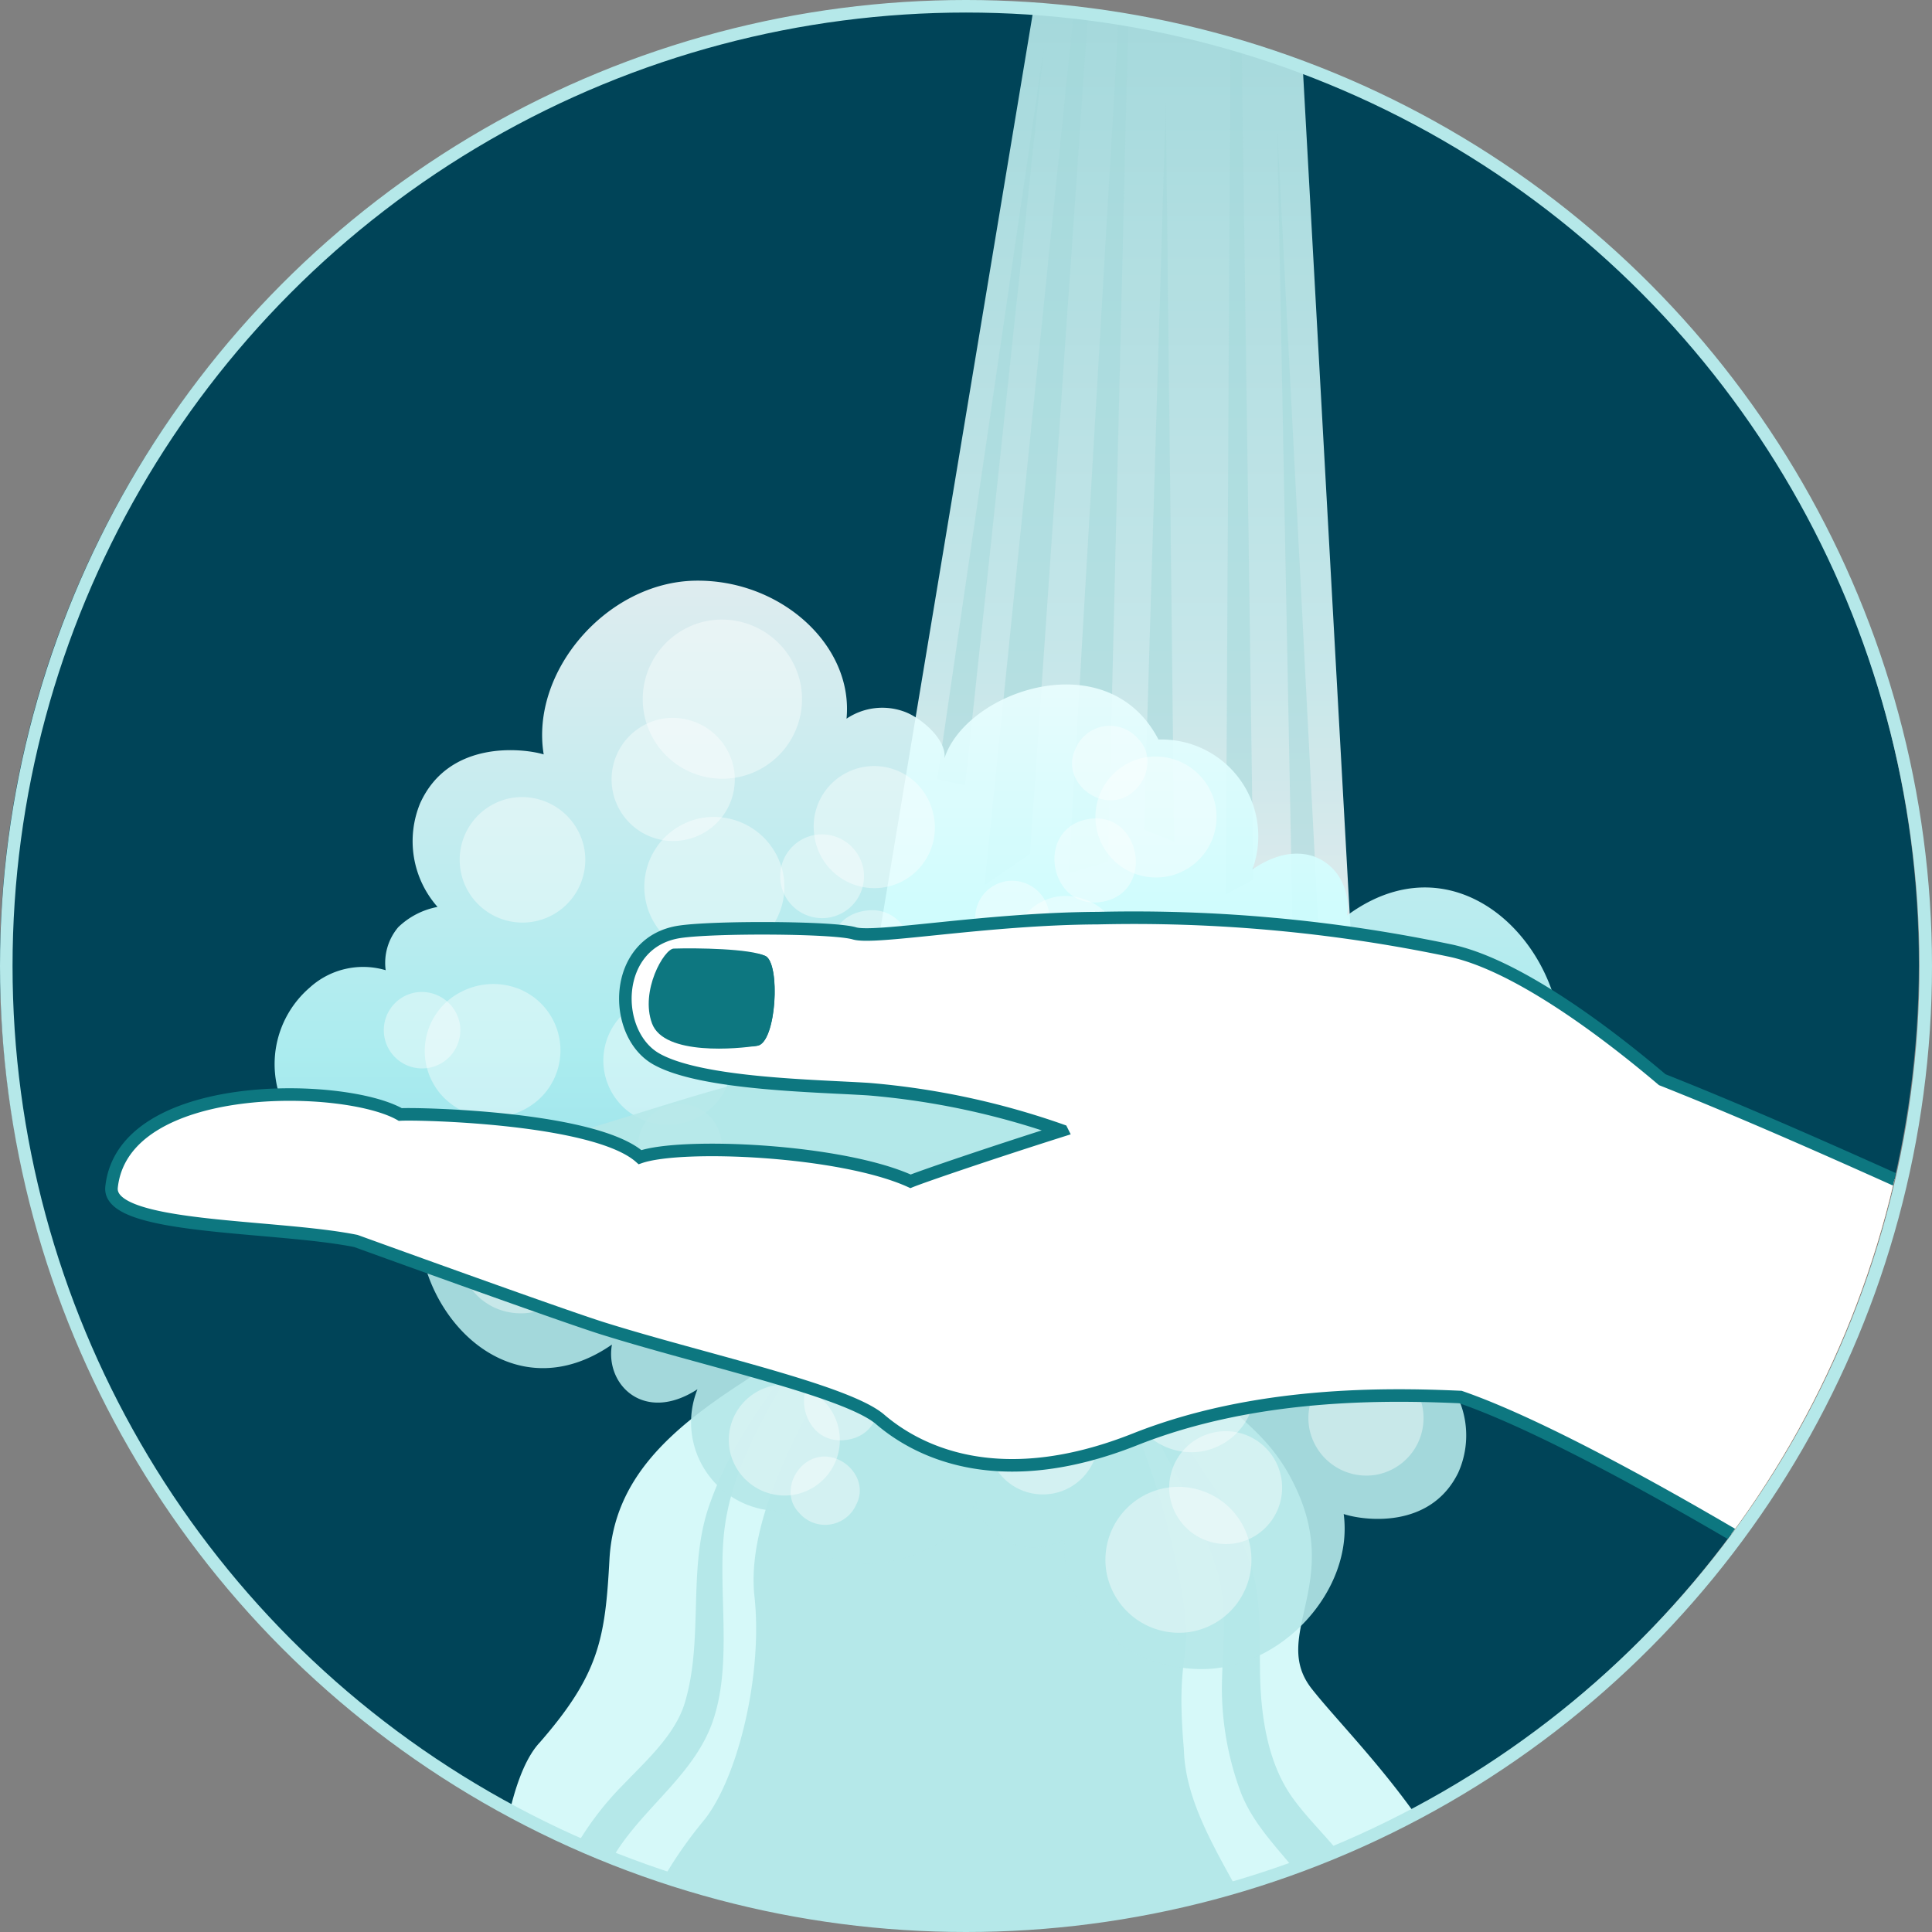 <?xml version="1.0" encoding="UTF-8"?> <svg xmlns="http://www.w3.org/2000/svg" xmlns:xlink="http://www.w3.org/1999/xlink" width="154" height="154" viewBox="0 0 154 154"><rect x="0" y="0" width="154" height="154" fill="#808080" stroke="none"/><defs><clipPath id="clip-path"><ellipse id="Ellipse_11907" data-name="Ellipse 11907" cx="76.476" cy="76.476" rx="76.476" ry="76.476" fill="none"></ellipse></clipPath><linearGradient id="linear-gradient" x1="0.5" y1="1" x2="0.5" gradientUnits="objectBoundingBox"><stop offset="0" stop-color="#fff"></stop><stop offset="0.388" stop-color="#d9f7f8"></stop><stop offset="1" stop-color="#b5e8e9"></stop></linearGradient><linearGradient id="linear-gradient-2" x1="18.419" y1="1.369" x2="18.419" y2="-0.097" gradientUnits="objectBoundingBox"><stop offset="0" stop-color="#8adbf4"></stop><stop offset="0.462" stop-color="#bdfeff"></stop><stop offset="1" stop-color="#fff"></stop></linearGradient><linearGradient id="linear-gradient-3" x1="22.41" y1="-53.668" x2="22.41" y2="-55.12" gradientUnits="objectBoundingBox"><stop offset="0" stop-color="#b5e8e9"></stop><stop offset="0.462" stop-color="#b5e8e9"></stop><stop offset="1" stop-color="#fff"></stop></linearGradient></defs><g id="step-photo-1" transform="translate(-185 -7478.535)"><g id="Group_106689" data-name="Group 106689" transform="translate(185 7478.915)" clip-path="url(#clip-path)"><path id="Path_302737" data-name="Path 302737" d="M76.476,0A76.476,76.476,0,1,1,0,76.476,76.476,76.476,0,0,1,76.476,0Z" fill="#004458"></path><path id="Path_302663" data-name="Path 302663" d="M231.41,194.684c-3.457-4.276,2.5-8.388-1.472-16.389-3.851-7.836-10.042-4.85-12.214-23.7a57.141,57.141,0,0,0-16.552-1.134,38.016,38.016,0,0,0-6.945,1.2c-.118-.083-2.132,11.429-8.055,15.414-5.957,3.846-10.417,7.771-10.793,14.183-.34,6.35-.809,9.186-5.555,14.635-4.013,4.273-4.045,21-3.809,27.4h78.015a12.188,12.188,0,0,0,1.5-7.227C244.885,208.369,234.877,199.075,231.41,194.684Z" transform="translate(-126.797 -60.383)" fill="#d6f9f9"></path><path id="Path_302664" data-name="Path 302664" d="M218.2,199.454c-.84-9.757,1.46-5.894-.98-16.505-2.5-10.566-5.929-13.318-6.993-25.675a8.983,8.983,0,0,0-.95-3.558,51.232,51.232,0,0,0-11.068-.253c-.99.088-1.916.206-2.75.332-.22,1.242-1.3,8.47-4.417,13.824-3.412,5.868-7.7,13.4-7.081,19.551.693,6.125-1.218,14.29-3.918,17.807-7,8.412-7.337,16.12-6.183,21.319H225.9C229.058,215.829,218.423,208.168,218.2,199.454Z" transform="translate(-123.832 -60.383)" fill="#b5e8e9"></path><path id="Path_302665" data-name="Path 302665" d="M215.9,201.389c-1.953-2.659-2.542-6.215-2.652-9.518-.081-2.9.126-5.728-.575-8.545a28.284,28.284,0,0,0-3.7-7.672,81.512,81.512,0,0,1-4.615-7.759c-1.414-3.035-2.275-6.42-3.408-9.575a68.989,68.989,0,0,0,1.673,8.233,45.512,45.512,0,0,0,3.513,8.188,46.054,46.054,0,0,1,3.74,8.622c.8,2.935.346,6.145.319,9.175a23.816,23.816,0,0,0,1.38,7.967c.994,2.9,3.254,4.945,5.085,7.337,1.954,2.552,2.41,6.057,2.41,9.277a21.648,21.648,0,0,1-.391,4.38,11.047,11.047,0,0,0-.255,2.777h3.925c.358-2.529.663-6.31.668-7.481a19.991,19.991,0,0,0-1.759-8.456C219.98,205.608,217.656,203.787,215.9,201.389Z" transform="translate(-112.799 -58.366)" fill="#b5e8e9"></path><path id="Path_302666" data-name="Path 302666" d="M172.089,212.689a26.436,26.436,0,0,1,2.24-8.181c2.177-4.143,6.621-6.805,8.211-11.27,1.576-4.41.526-9.911.878-14.519.43-5.82,3.743-10.635,6.35-15.282-2.78,3.719-5.645,7.4-7.378,12.226-1.92,5.145-.463,10.939-2.086,16.137-.808,2.5-3.079,4.525-4.835,6.363a24.4,24.4,0,0,0-4.443,6.121,29.625,29.625,0,0,0-2.2,8.24,36.765,36.765,0,0,0,.059,9.708h3.133C172.059,218.849,171.81,214.464,172.089,212.689Z" transform="translate(-125.758 -56.321)" fill="#b5e8e9"></path><g id="Group_106685" data-name="Group 106685" transform="translate(68.805 -1.945)" opacity="0.9"><path id="Path_302667" data-name="Path 302667" d="M201.087,85.52,187.13,169.378l39.292-.215L221.938,88.3Z" transform="translate(-187.13 -85.52)" fill="url(#linear-gradient)"></path><path id="Path_302668" data-name="Path 302668" d="M201.3,86.278l-7.264,71.066,3.633-2.5,4.7-68.192Z" transform="translate(-184.369 -85.217)" fill="#b5e8e9" opacity="0.5"></path><path id="Path_302669" data-name="Path 302669" d="M202.862,87.163l-4.036,68.893,3.144-.943,1.623-67.688Z" transform="translate(-182.455 -84.863)" fill="#b5e8e9" opacity="0.5"></path><path id="Path_302670" data-name="Path 302670" d="M208.144,89.42l-.36,67.4,2.189-1.181-.928-66.222Z" transform="translate(-178.874 -83.961)" fill="#b5e8e9" opacity="0.5"></path><path id="Path_302671" data-name="Path 302671" d="M210.71,94.032,212.05,164h2.268Z" transform="translate(-177.705 -82.118)" fill="#b5e8e9" opacity="0.5"></path><path id="Path_302672" data-name="Path 302672" d="M204.861,92.494l-1.742,57.92,2.406.986Z" transform="translate(-180.739 -82.733)" fill="#b5e8e9" opacity="0.5"></path><path id="Path_302673" data-name="Path 302673" d="M199.835,89.42l-8.488,58.212,2.22.5Z" transform="translate(-185.444 -83.961)" fill="#b5e8e9" opacity="0.5"></path></g><g id="Group_106686" data-name="Group 106686" transform="translate(18.178 45.91)"><path id="Path_302674" data-name="Path 302674" d="M150.96,162.14a9.738,9.738,0,0,1,.96.491c7.875,4.648,18.694,4.6,27.51,6.346,6.258,1.24,12.616,2.128,18.8,3.726,3.03.784,6.078,1.75,9.154,2.535,7.028-1.941,14.176-3.449,21.207-5.464,9.221-2.644,18.067-6.651,27.577-8.123,2.119-4.125,1.089-10.127-2.549-14.068-3.253-3.52-8.327-4.979-13.461-1.194.517-3.478-2.981-6.822-7.55-3.662a7.706,7.706,0,0,0-7.484-10.358c-4.037-7.784-15.32-3.9-17.064,1.5.214-1.481-1.863-3.256-3.221-3.734a5.1,5.1,0,0,0-4.58.571c.565-5.866-5.288-11.147-12.127-11-7.006.16-13.093,7.249-12.012,13.847-1.64-.493-7.542-1.179-9.841,3.879a7.906,7.906,0,0,0,1.38,8.278,6.148,6.148,0,0,0-3.135,1.618,4.406,4.406,0,0,0-1,3.426,6.322,6.322,0,0,0-6.051,1.383,8.052,8.052,0,0,0-2.107,9.377A5.96,5.96,0,0,0,150.96,162.14Z" transform="translate(-150.96 -119.709)" opacity="0.9" fill="url(#linear-gradient-2)"></path><path id="Path_302675" data-name="Path 302675" d="M168.215,132.113a5.006,5.006,0,1,0,5.858,3.972A5.055,5.055,0,0,0,168.215,132.113Z" transform="translate(-145.687 -114.786)" fill="#fff" opacity="0.4"></path><path id="Path_302676" data-name="Path 302676" d="M179.727,122.029a6.348,6.348,0,1,0,7.428,5.038A6.4,6.4,0,0,0,179.727,122.029Z" transform="translate(-141.518 -118.826)" fill="#fff" opacity="0.4"></path><path id="Path_302677" data-name="Path 302677" d="M193.85,134.173a4.819,4.819,0,0,0-9.465,1.818c0,.031,0,.06.01.088a4.826,4.826,0,1,0,9.479-1.82C193.864,134.232,193.858,134.2,193.85,134.173Z" transform="translate(-137.618 -115.491)" fill="#fff" opacity="0.4"></path><path id="Path_302678" data-name="Path 302678" d="M187.876,138.54c-4.233.812-2.972,7.376,1.26,6.563S192.108,137.727,187.876,138.54Z" transform="translate(-137.249 -112.21)" fill="#fff" opacity="0.4"></path><path id="Path_302679" data-name="Path 302679" d="M200.635,133.313c-4.236.815-2.974,7.379,1.261,6.565S204.868,132.5,200.635,133.313Z" transform="translate(-132.15 -114.299)" fill="#fff" opacity="0.4"></path><path id="Path_302680" data-name="Path 302680" d="M177.02,149.555a3.339,3.339,0,1,0,3.909,2.648A3.37,3.37,0,0,0,177.02,149.555Z" transform="translate(-141.627 -107.803)" fill="#fff" opacity="0.4"></path><path id="Path_302681" data-name="Path 302681" d="M185.113,134.209a3.341,3.341,0,1,0,3.909,2.651A3.368,3.368,0,0,0,185.113,134.209Z" transform="translate(-138.39 -113.936)" fill="#fff" opacity="0.4"></path><path id="Path_302682" data-name="Path 302682" d="M162.306,143.178a3.05,3.05,0,1,0,3.569,2.42A3.083,3.083,0,0,0,162.306,143.178Z" transform="translate(-147.415 -110.349)" fill="#fff" opacity="0.4"></path><path id="Path_302683" data-name="Path 302683" d="M176.785,127.6a4.911,4.911,0,1,0,5.751,3.9A4.959,4.959,0,0,0,176.785,127.6Z" transform="translate(-142.23 -116.588)" fill="#fff" opacity="0.4"></path><path id="Path_302684" data-name="Path 302684" d="M204.275,129.8a4.827,4.827,0,1,0,5.646,3.832A4.875,4.875,0,0,0,204.275,129.8Z" transform="translate(-131.215 -115.711)" fill="#fff" opacity="0.4"></path><path id="Path_302685" data-name="Path 302685" d="M187.556,142.408a4.828,4.828,0,1,0,5.651,3.831A4.875,4.875,0,0,0,187.556,142.408Z" transform="translate(-137.897 -110.669)" fill="#fff" opacity="0.4"></path><path id="Path_302686" data-name="Path 302686" d="M218.192,154.763q1.747-.571,3.506-1.1a4.818,4.818,0,1,0-3.506,1.1Z" transform="translate(-125.843 -109.544)" fill="#fff" opacity="0.4"></path><path id="Path_302687" data-name="Path 302687" d="M210.41,138.921a5.585,5.585,0,1,0,6.537,4.43A5.633,5.633,0,0,0,210.41,138.921Z" transform="translate(-129.007 -112.069)" fill="#fff" opacity="0.4"></path><path id="Path_302688" data-name="Path 302688" d="M179.194,133.253a5.583,5.583,0,1,0,6.537,4.429A5.637,5.637,0,0,0,179.194,133.253Z" transform="translate(-141.485 -114.334)" fill="#fff" opacity="0.4"></path><path id="Path_302689" data-name="Path 302689" d="M223.905,140.85a5.548,5.548,0,0,0-4.356.3,5.283,5.283,0,0,0,1.92,10,5.549,5.549,0,0,0,4.157-1.337,5.291,5.291,0,0,0-1.722-8.964Z" transform="translate(-124.722 -111.379)" fill="#fff" opacity="0.4"></path><path id="Path_302690" data-name="Path 302690" d="M169.454,142.98a5.551,5.551,0,0,0-4.354.3,5.284,5.284,0,0,0,1.92,10,5.573,5.573,0,0,0,4.156-1.337,5.29,5.29,0,0,0-1.722-8.966Z" transform="translate(-146.485 -110.526)" fill="#fff" opacity="0.4"></path><path id="Path_302691" data-name="Path 302691" d="M204.278,128.986a.513.513,0,0,0-.055-.056,2.963,2.963,0,0,0-4.954.95.56.56,0,0,0-.034.074c-.911,2.114,1.263,4.311,3.368,3.907S205.908,130.613,204.278,128.986Z" transform="translate(-131.749 -116.406)" fill="#fff" opacity="0.4"></path><path id="Path_302692" data-name="Path 302692" d="M165.2,154.413a5.054,5.054,0,0,0-.55-.782A5.182,5.182,0,0,0,158.5,152.4a5.019,5.019,0,0,0-.918.6A75.656,75.656,0,0,0,165.2,154.413Z" transform="translate(-148.312 -106.849)" fill="#fff" opacity="0.4"></path><path id="Path_302693" data-name="Path 302693" d="M176.5,143.454a5.137,5.137,0,1,0,6.013,4.076A5.186,5.186,0,0,0,176.5,143.454Z" transform="translate(-142.416 -110.254)" fill="#fff" opacity="0.4"></path><path id="Path_302694" data-name="Path 302694" d="M159.484,153.426A3.14,3.14,0,0,0,156.7,151.2a3.405,3.405,0,0,0-2.27.694A38.935,38.935,0,0,0,159.484,153.426Z" transform="translate(-149.573 -107.121)" fill="#fff" opacity="0.4"></path><path id="Path_302695" data-name="Path 302695" d="M195.91,136.843a2.957,2.957,0,1,0,3.46,2.347A2.986,2.986,0,0,0,195.91,136.843Z" transform="translate(-133.952 -112.881)" fill="#fff" opacity="0.4"></path><path id="Path_302696" data-name="Path 302696" d="M203.237,139.149a4.65,4.65,0,0,0-2.892-1.453,4.16,4.16,0,0,0-3.263,1.041,4.316,4.316,0,0,0,.426,6.826,4.237,4.237,0,0,0,4.335.3,4.451,4.451,0,0,0,1.715-1.481,4.288,4.288,0,0,0-.321-5.232Z" transform="translate(-133.113 -112.539)" fill="#fff" opacity="0.4"></path></g><g id="Group_106687" data-name="Group 106687" transform="translate(33.388 81.257)"><path id="Path_302697" data-name="Path 302697" d="M259.377,158.506a8.741,8.741,0,0,1-.866-.479c-7.089-4.472-17-4.723-25.035-6.565-5.7-1.307-11.5-2.294-17.121-3.928-2.755-.8-5.52-1.768-8.321-2.573-6.49,1.589-13.082,2.774-19.578,4.43-8.523,2.171-16.739,5.6-25.493,6.689-2.055,3.722-1.275,9.251,1.953,12.961,2.883,3.314,7.5,4.788,12.3,1.46-.568,3.175,2.546,6.334,6.817,3.562a7.066,7.066,0,0,0,6.576,9.7c3.487,7.242,13.931,3.992,15.678-.911-.238,1.349,1.618,3.035,2.848,3.51a4.684,4.684,0,0,0,4.213-.4c-.68,5.361,4.541,10.358,10.811,10.407,6.423.046,12.2-6.285,11.385-12.361,1.491.5,6.878,1.286,9.125-3.285a7.247,7.247,0,0,0-1.04-7.623,5.629,5.629,0,0,0,2.917-1.4,4.039,4.039,0,0,0,1.006-3.112,5.8,5.8,0,0,0,5.583-1.1,7.384,7.384,0,0,0,2.186-8.534A5.471,5.471,0,0,0,259.377,158.506Z" transform="translate(-161.826 -144.962)" opacity="0.9" fill="url(#linear-gradient-3)"></path><path id="Path_302698" data-name="Path 302698" d="M217.8,173.236a4.589,4.589,0,1,0-5.259-3.8A4.63,4.63,0,0,0,217.8,173.236Z" transform="translate(-141.578 -137.305)" fill="#fff" opacity="0.4"></path><path id="Path_302699" data-name="Path 302699" d="M207.667,182.876a5.82,5.82,0,1,0-6.67-4.819A5.872,5.872,0,0,0,207.667,182.876Z" transform="translate(-146.198 -134.43)" fill="#fff" opacity="0.4"></path><path id="Path_302700" data-name="Path 302700" d="M194.276,170.575A4.418,4.418,0,1,0,203,169.167c0-.028,0-.056-.007-.083a4.424,4.424,0,1,0-8.736,1.411C194.265,170.521,194.269,170.547,194.276,170.575Z" transform="translate(-148.9 -136.805)" fill="#fff" opacity="0.4"></path><path id="Path_302701" data-name="Path 302701" d="M199.051,165.931c3.9-.628,2.924-6.678-.976-6.048S195.15,166.561,199.051,165.931Z" transform="translate(-148.33 -139.016)" fill="#fff" opacity="0.4"></path><path id="Path_302702" data-name="Path 302702" d="M187.218,170.373c3.9-.63,2.927-6.679-.976-6.05S183.316,171,187.218,170.373Z" transform="translate(-153.06 -137.242)" fill="#fff" opacity="0.4"></path><path id="Path_302703" data-name="Path 302703" d="M209.349,156.129a3.061,3.061,0,1,0-3.508-2.532A3.089,3.089,0,0,0,209.349,156.129Z" transform="translate(-144.249 -142.93)" fill="#fff" opacity="0.4"></path><path id="Path_302704" data-name="Path 302704" d="M201.514,169.971A3.063,3.063,0,1,0,198,167.433,3.089,3.089,0,0,0,201.514,169.971Z" transform="translate(-147.381 -137.398)" fill="#fff" opacity="0.4"></path><path id="Path_302705" data-name="Path 302705" d="M222.51,162.219a2.8,2.8,0,1,0-3.205-2.314A2.823,2.823,0,0,0,222.51,162.219Z" transform="translate(-138.866 -140.285)" fill="#fff" opacity="0.4"></path><path id="Path_302706" data-name="Path 302706" d="M209.778,177.084a4.5,4.5,0,1,0-5.165-3.726A4.541,4.541,0,0,0,209.778,177.084Z" transform="translate(-144.746 -135.697)" fill="#fff" opacity="0.4"></path><path id="Path_302707" data-name="Path 302707" d="M184.6,174.281a4.426,4.426,0,1,0-5.068-3.667A4.468,4.468,0,0,0,184.6,174.281Z" transform="translate(-154.771 -136.758)" fill="#fff" opacity="0.4"></path><path id="Path_302708" data-name="Path 302708" d="M200.266,163.179a4.425,4.425,0,1,0-5.073-3.662A4.465,4.465,0,0,0,200.266,163.179Z" transform="translate(-148.511 -141.195)" fill="#fff" opacity="0.4"></path><path id="Path_302709" data-name="Path 302709" d="M172.531,151.012q-1.617.477-3.243.911a4.417,4.417,0,1,0,3.243-.911Z" transform="translate(-159.525 -142.544)" fill="#fff" opacity="0.4"></path><path id="Path_302710" data-name="Path 302710" d="M179.622,166.154a5.12,5.12,0,1,0-5.87-4.238A5.165,5.165,0,0,0,179.622,166.154Z" transform="translate(-157.085 -140.557)" fill="#fff" opacity="0.4"></path><path id="Path_302711" data-name="Path 302711" d="M208.069,172.2a5.118,5.118,0,1,0-5.869-4.237A5.166,5.166,0,0,0,208.069,172.2Z" transform="translate(-145.714 -138.14)" fill="#fff" opacity="0.4"></path><path id="Path_302712" data-name="Path 302712" d="M167.22,163.883a5.1,5.1,0,0,0,4-.154,4.844,4.844,0,0,0-1.489-9.22,5.086,5.086,0,0,0-3.845,1.113,4.849,4.849,0,0,0,1.333,8.261Z" transform="translate(-160.906 -141.17)" fill="#fff" opacity="0.4"></path><path id="Path_302713" data-name="Path 302713" d="M217.172,163.415a5.089,5.089,0,0,0,4-.155,4.844,4.844,0,0,0-1.488-9.218,5.114,5.114,0,0,0-3.844,1.11,4.849,4.849,0,0,0,1.333,8.264Z" transform="translate(-140.94 -141.357)" fill="#fff" opacity="0.4"></path><path id="Path_302714" data-name="Path 302714" d="M183.641,174.037c.015.018.031.035.049.053a2.716,2.716,0,0,0,4.564-.736.488.488,0,0,0,.034-.066c.892-1.913-1.04-3.986-2.98-3.674S182.191,172.5,183.641,174.037Z" transform="translate(-153.364 -135.121)" fill="#fff" opacity="0.4"></path><path id="Path_302715" data-name="Path 302715" d="M220.567,150.947a4.651,4.651,0,0,0,.481.735,4.758,4.758,0,0,0,5.6,1.291,4.554,4.554,0,0,0,.857-.523A69.927,69.927,0,0,0,220.567,150.947Z" transform="translate(-138.347 -142.57)" fill="#fff" opacity="0.4"></path><path id="Path_302716" data-name="Path 302716" d="M210.582,162.689a4.71,4.71,0,1,0-5.4-3.9A4.756,4.756,0,0,0,210.582,162.689Z" transform="translate(-144.519 -141.617)" fill="#fff" opacity="0.4"></path><path id="Path_302717" data-name="Path 302717" d="M225.106,151.909a2.88,2.88,0,0,0,2.493,2.115,3.125,3.125,0,0,0,2.1-.574A35.582,35.582,0,0,0,225.106,151.909Z" transform="translate(-136.533 -142.185)" fill="#fff" opacity="0.4"></path><path id="Path_302718" data-name="Path 302718" d="M191.5,167.059a2.711,2.711,0,1,0-3.109-2.247A2.74,2.74,0,0,0,191.5,167.059Z" transform="translate(-151.223 -138.283)" fill="#fff" opacity="0.4"></path><path id="Path_302719" data-name="Path 302719" d="M185.561,165.482a4.27,4.27,0,0,0,2.61,1.411,3.81,3.81,0,0,0,3.018-.865,3.956,3.956,0,0,0-.2-6.266,3.88,3.88,0,0,0-3.965-.391,4.073,4.073,0,0,0-1.611,1.309,3.936,3.936,0,0,0,.151,4.8Z" transform="translate(-152.697 -139.357)" fill="#fff" opacity="0.4"></path></g><g id="Group_106688" data-name="Group 106688" transform="translate(8.881 72.793)"><path id="Path_302723" data-name="Path 302723" d="M144.325,157.786c-.372,3.41,13,2.983,19.478,4.293,0,0,16.228,5.886,19.662,6.965,7.943,2.493,19.448,4.956,22.128,7.256s9.137,6.027,20.315,1.59,23.544-3.982,28.6-3.112,28.13-12.018,13.85-23.705-21.3-1.82-34.486-1.547c-3.152.066-23.725,6.931-25.86,7.8-5.512-2.512-18.213-3.085-21.562-1.926-3.592-3.179-17.586-3.488-19.11-3.4C162.88,149.438,145.267,149.072,144.325,157.786Z" transform="translate(-144.318 -136.334)" fill="#f9b385"></path><path id="Path_302724" data-name="Path 302724" d="M262.221,147.092A17.674,17.674,0,0,0,256.9,145.5c-7.7-.977-13.877,3.83-23.027,4.021-3.152.066-23.725,6.931-25.86,7.8-5.512-2.512-18.213-3.085-21.562-1.926-3.592-3.179-17.586-3.488-19.11-3.4-4.459-2.557-22.072-2.923-23.014,5.791-.372,3.41,13,2.983,19.478,4.293,0,0,16.228,5.886,19.662,6.965,7.943,2.493,19.448,4.956,22.128,7.256s9.137,6.027,20.315,1.59c9.545-3.79,19.953-3.639,25.939-3.373,10.117,3.5,29.143,15.47,29.143,15.47s17.331-10.737,17.331-27.523C294.515,160.98,274.291,151.27,262.221,147.092Z" transform="translate(-144.318 -136.334)" fill="#f9b385"></path><path id="Path_302725" data-name="Path 302725" d="M220.864,174.346c10.014,3.314,29.541,15.6,29.541,15.6s17.331-10.737,17.331-27.523c-4.454-1.736-31.381-14.732-41.426-16.959C220.165,156.309,220.864,174.346,220.864,174.346Z" transform="translate(-113.731 -136.296)" fill="#f9b385"></path><path id="Union_183" data-name="Union 183" d="M-3779.306,10716.42a.386.386,0,0,0-.064-.043c-.078-.046-.186-.113-.32-.2-.1-.06-.21-.127-.358-.221-.2-.121-.433-.267-.7-.434-4.731-2.907-19.219-11.615-27.6-14.51-5.987-.269-16.4-.419-25.94,3.373-11.177,4.435-17.637.71-20.316-1.59s-14.184-4.766-22.126-7.259c-3.434-1.078-19.663-6.963-19.663-6.963-6.482-1.31-19.848-.885-19.477-4.295.941-8.712,18.555-8.346,23.014-5.788,1.525-.086,15.518.224,19.109,3.4,3.351-1.159,16.051-.586,21.564,1.926,1.038-.421,6.428-2.259,12.058-4.044a61.619,61.619,0,0,0-15.38-3.3c-4.125-.27-13.4-.382-16.96-2.418s-3.488-9.316,1.875-10.123c2.73-.409,12.264-.374,13.926.121s10.535-1.173,19.416-1.213a122.7,122.7,0,0,1,27.96,2.558c5.455,1.094,12.789,6.729,17.024,10.32q.879.347,1.792.72c.218.086.433.175.672.271,8.813,3.6,18.821,8.222,24.353,10.7.153.065.3.135.5.224.126.057.25.113.371.164l.086.04c.118.052.237.1.35.153l.067.032c.266.113.516.224.748.326.027.011.048.023.075.032l.248.112a.542.542,0,0,1,.107.043c.067.027.132.057.2.081.035.014.073.032.11.046a1.635,1.635,0,0,0,.172.072c.03.017.059.024.092.041.062.026.115.048.172.069.024.008.048.021.067.027.078.029.148.059.213.086,0,16.74-17.238,27.464-17.429,27.462Z" transform="translate(3915.881 -10662.827)" fill="#fff" stroke="#0d7780" stroke-miterlimit="10" stroke-width="1"></path><path id="Path_302734" data-name="Path 302734" d="M176.354,140.222c1.831-.058,6.073,0,7.3.586s.882,6.913-.629,7.157-7.436.825-8.4-1.775S175.59,140.246,176.354,140.222Z" transform="translate(-131.533 -137.783)" fill="#0d7780"></path><path id="Path_302735" data-name="Path 302735" d="M179.637,144.324a4.534,4.534,0,0,0,1.894,3.631l.376-.063c1.511-.244,1.861-6.568.629-7.157a2.965,2.965,0,0,0-.789-.187A4.557,4.557,0,0,0,179.637,144.324Z" transform="translate(-130.412 -137.711)" fill="#0d7780"></path></g></g><g id="Ellipse_11937" data-name="Ellipse 11937" transform="translate(185 7478.535)" fill="none" stroke="#b5e8e9" stroke-width="1"><circle cx="77" cy="77" r="77" stroke="none"></circle><circle cx="77" cy="77" r="76.5" fill="none"></circle></g></g></svg> 
